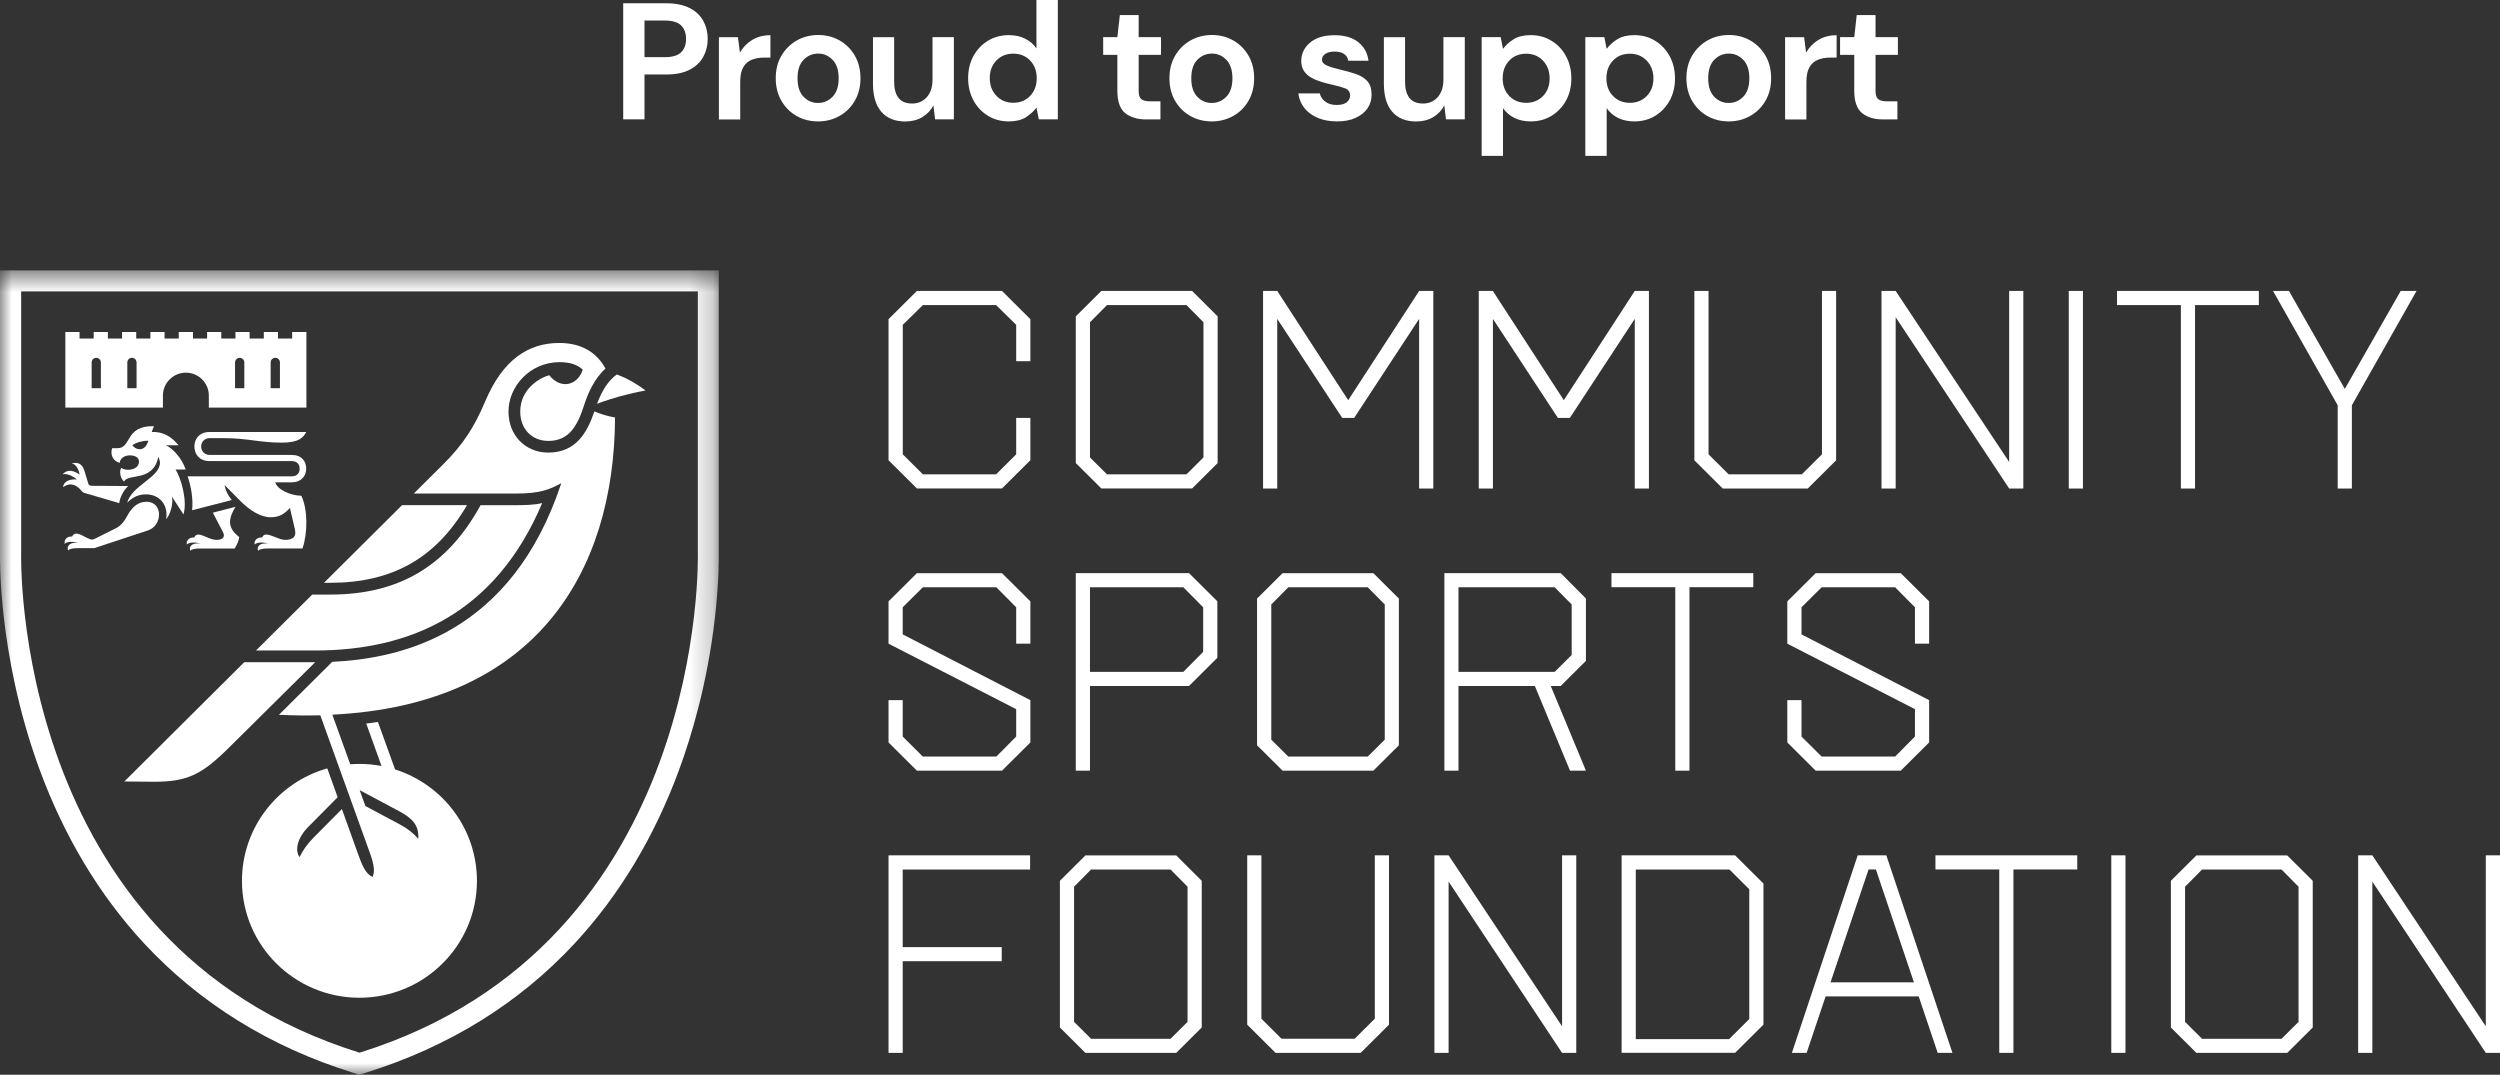 <svg width="107" height="46" viewBox="0 0 107 46" fill="none" xmlns="http://www.w3.org/2000/svg">
<rect x="0" y="0" width="107" height="46" fill="#333333" stroke="none"/>
<g clip-path="url(#clip0_93_2705)">
<path d="M44.088 36.608H38.029V45.064H38.636V41.139H42.874V40.536H38.636V37.215H44.088V36.611V36.608ZM45.364 43.977V37.698L46.456 36.611H50.342L51.434 37.698V43.977L50.342 45.064H46.456L45.364 43.977ZM50.099 44.46L50.827 43.736V37.951L50.099 37.215H46.698L45.97 37.951V43.736L46.698 44.46H50.099ZM58.235 45.064L59.449 43.856V36.608H58.842V43.6L57.981 44.457H54.849L53.988 43.6V36.608H53.381V43.856L54.595 45.064H58.238H58.235ZM61.393 36.608H62L66.857 43.927V36.608H67.464V45.064H66.857L62 37.733V45.064H61.393V36.608ZM69.405 36.608H74.262L75.476 37.816V43.854L74.262 45.061H69.405V36.605V36.608ZM74.008 44.472L74.869 43.615V38.06L74.02 37.215H70.012V44.475H74.008V44.472ZM83.565 45.064L80.735 36.608H79.51L76.692 45.064H77.323L78.136 42.647H82.12L82.934 45.064H83.565ZM79.972 37.212H80.288L81.916 42.043H78.347L79.975 37.212H79.972ZM86.175 45.064V37.212H88.907V36.608H82.837V37.212H85.568V45.064H86.175ZM90.97 45.064V36.608H90.363V45.064H90.97ZM92.914 43.977V37.698L94.007 36.611H97.893L98.985 37.698V43.977L97.893 45.064H94.007L92.914 43.977ZM97.65 44.46L98.378 43.736V37.951L97.65 37.215H94.249L93.521 37.951V43.736L94.249 44.46H97.65ZM100.929 36.608H101.536L106.393 43.927V36.608H107V45.064H106.393L101.536 37.733V45.064H100.929V36.608Z" fill="white"/>
<path d="M42.886 32.984L44.1 31.777V29.967L38.636 27.152V25.992L39.497 25.136H42.644L43.493 25.992V27.55H44.1V25.739L42.886 24.532H39.243L38.029 25.739V27.55L43.493 30.352V31.524L42.644 32.381H39.497L38.636 31.524V29.967H38.029V31.777L39.243 32.984H42.886ZM46.651 32.984V29.36H50.889L52.103 28.153V25.736L50.889 24.529H46.044V32.984H46.651ZM46.651 25.136H50.647L51.496 25.992V27.9L50.647 28.757H46.651V25.133V25.136ZM53.802 31.898V25.619L54.894 24.532H58.78L59.872 25.619V31.898L58.78 32.984H54.894L53.802 31.898ZM58.54 32.381L59.268 31.657V25.872L58.54 25.136H55.139L54.411 25.872V31.657L55.139 32.381H58.54ZM62.423 32.984V29.36H65.691L67.197 32.984H67.878L66.372 29.36H66.798L67.878 28.286V25.616L66.798 24.529H61.82V32.984H62.426H62.423ZM62.423 25.136H66.54L67.268 25.872V28.033L66.54 28.757H62.423V25.133V25.136ZM72.309 32.984V25.133H75.041V24.529H68.97V25.133H71.702V32.984H72.309ZM81.354 32.984L82.567 31.777V29.967L77.104 27.152V25.992L77.965 25.136H81.111L81.96 25.992V27.55H82.567V25.739L81.354 24.532H77.71L76.497 25.739V27.55L81.96 30.352V31.524L81.111 32.381H77.965L77.104 31.524V29.967H76.497V31.777L77.71 32.984H81.354Z" fill="white"/>
<path d="M38.029 19.698V13.66L39.243 12.453H42.886L44.1 13.66V15.459H43.493V13.902L42.632 13.057H39.5L38.639 13.902V19.445L39.5 20.302H42.632L43.493 19.445V17.888H44.1V19.698L42.886 20.905H39.243L38.029 19.698ZM46.044 19.819V13.54L47.136 12.453H51.023L52.115 13.54V19.819L51.023 20.905H47.136L46.044 19.819ZM50.78 20.302L51.508 19.578V13.793L50.78 13.057H47.379L46.651 13.793V19.578L47.379 20.302H50.78ZM54.059 12.453H54.666L57.703 17.128L60.739 12.453H61.346V20.908H60.739V13.648L57.957 17.888H57.448L54.666 13.648V20.908H54.059V12.453ZM63.288 12.453H63.894L66.931 17.128L69.968 12.453H70.574V20.908H69.968V13.648L67.189 17.888H66.679L63.897 13.648V20.908H63.291V12.453H63.288ZM77.373 20.908L78.586 19.701V12.453H77.98V19.445L77.118 20.302H73.987L73.126 19.445V12.453H72.519V19.701L73.733 20.908H77.376H77.373ZM80.528 12.453H81.135L85.992 19.772V12.453H86.598V20.908H85.992L81.135 13.578V20.908H80.528V12.453ZM89.15 20.908V12.453H88.543V20.908H89.15ZM93.947 20.908V13.057H96.679V12.453H90.609V13.057H93.341V20.908H93.947ZM102.75 12.453L100.358 16.645L97.967 12.453H97.286L100.053 17.346V20.908H100.66V17.346L103.427 12.453H102.747H102.75Z" fill="white"/>
<mask id="mask0_93_2705" style="mask-type:luminance" maskUnits="userSpaceOnUse" x="0" y="11" width="31" height="35">
<path d="M30.772 11.573H0V46H30.772V11.573Z" fill="white"/>
</mask>
<g mask="url(#mask0_93_2705)">
<path d="M30.769 11.573H4.41519e-05V23.678C-0.003 23.817 -0.018 24.874 0.169 26.475C0.349 28.018 0.758 30.394 1.693 32.934C2.753 35.811 4.253 38.307 6.153 40.362C8.539 42.935 11.552 44.805 15.112 45.914L15.382 46L15.651 45.914C19.212 44.805 22.228 42.935 24.61 40.362C26.51 38.31 28.014 35.811 29.07 32.934C29.585 31.533 30.272 29.272 30.595 26.475C30.781 24.874 30.766 23.817 30.763 23.678V11.573H30.769ZM29.867 12.471V23.687C29.867 23.687 30.328 40.398 15.388 45.055C0.444 40.398 0.906 23.687 0.906 23.687V12.471H29.867Z" fill="white"/>
</g>
<path d="M6.245 21.48C5.845 21.48 5.6 21.794 5.449 22.074C5.351 22.257 5.206 22.486 4.969 22.604L4.04 23.069C3.987 23.096 3.928 23.102 3.874 23.084C3.599 22.999 3.232 22.657 3.087 22.963C2.9 22.949 2.735 23.063 2.767 23.281C2.868 23.184 3.054 23.163 3.35 23.231H3.214C2.933 23.231 2.85 23.437 2.918 23.561C2.98 23.49 3.105 23.461 3.339 23.461H4.034L6.334 22.701C6.639 22.601 6.807 22.307 6.807 22.021C6.807 21.736 6.633 21.471 6.248 21.471L6.245 21.48Z" fill="white"/>
<path d="M5.665 19.053C5.848 18.93 6.109 18.862 6.351 18.859C6.189 19.404 5.771 19.23 5.665 19.053ZM7.103 19.056C7.263 19.056 7.642 19.056 7.642 19.056C7.328 18.68 6.985 18.471 6.493 18.488L6.588 18.241C5.327 18.212 5.65 19.183 5.025 19.183H4.797C4.715 19.463 4.827 19.731 5.123 19.81C5.141 19.598 5.351 19.489 5.552 19.489C5.78 19.489 5.949 19.58 5.949 19.763C5.949 19.987 5.718 20.107 5.484 20.107C5.378 20.107 5.271 20.081 5.185 20.025C5.093 20.196 5.162 20.49 5.312 20.611C5.472 20.246 6.561 20.646 6.775 19.551C6.819 19.636 6.846 19.728 6.846 19.81C6.846 20.431 5.629 20.788 5.446 21.515C5.674 21.276 5.94 21.158 6.242 21.158C6.816 21.158 7.21 21.591 7.112 22.221C7.31 21.994 7.429 21.497 7.352 21.244L7.852 22.018C8.027 21.45 7.76 20.484 7.515 20.096H7.947C7.793 19.628 7.405 19.195 7.1 19.056H7.103Z" fill="white"/>
<path d="M11.777 20.643H12.49C12.884 20.643 13.106 20.381 13.106 20.057C13.106 19.734 12.902 19.472 12.49 19.472H8.977C8.758 19.472 8.61 19.31 8.61 19.11C8.61 18.909 8.758 18.753 8.977 18.753H9.569C10.596 18.753 11.117 18.945 12.055 18.945C12.816 18.945 12.976 18.718 13.109 18.491H8.959C8.548 18.491 8.32 18.768 8.32 19.11C8.32 19.451 8.548 19.734 8.959 19.734H12.484C12.718 19.734 12.825 19.878 12.825 20.06C12.825 20.243 12.718 20.387 12.484 20.387H8.03C8.181 20.814 8.275 21.379 8.222 21.838L9.918 21.403C9.738 21.17 9.643 20.973 9.616 20.764L10.318 21.471C10.652 21.809 11.14 22.139 11.579 22.139C11.978 22.139 12.179 21.983 12.41 21.741L12.623 22.663C12.691 22.957 12.555 23.107 12.2 23.107C11.951 23.107 11.62 22.878 11.392 22.878C11.321 22.878 11.259 22.91 11.217 23.004C11.016 22.993 10.862 23.119 10.901 23.305C11.001 23.213 11.188 23.193 11.484 23.258H11.348C11.066 23.258 10.984 23.452 11.052 23.57C11.126 23.49 11.294 23.475 11.472 23.475H12.946C13.174 22.816 13.177 21.797 12.896 21.217C12.449 21.217 11.851 20.95 11.783 20.64L11.777 20.643Z" fill="white"/>
<path d="M10.081 21.691L9.11 21.942L9.542 22.772C9.658 22.99 9.518 23.108 9.27 23.108C8.998 23.108 8.69 22.878 8.488 22.878C8.417 22.878 8.355 22.91 8.314 23.004C8.113 22.993 7.959 23.119 7.997 23.305C8.098 23.213 8.284 23.193 8.58 23.258H8.444C8.163 23.258 8.08 23.452 8.148 23.57C8.222 23.49 8.394 23.476 8.568 23.476H10.042C10.137 23.328 10.217 23.163 10.238 22.984C9.711 22.583 9.776 22.195 10.078 21.691H10.081Z" fill="white"/>
<path d="M3.605 20.122L3.777 20.693C3.789 20.734 3.821 20.77 3.863 20.782C3.883 20.787 3.91 20.793 3.943 20.793L5.485 20.802C5.286 20.994 5.141 21.267 5.103 21.535L3.602 21.094C3.564 21.082 3.531 21.061 3.507 21.029C3.084 20.49 2.702 20.855 2.702 20.855C2.702 20.681 2.88 20.487 3.294 20.52C3.093 20.358 2.847 20.252 2.676 20.302C2.827 20.151 3.019 20.046 3.41 20.313C3.312 19.819 3.061 19.842 3.061 19.842C3.061 19.842 3.466 19.675 3.602 20.128L3.605 20.122Z" fill="white"/>
<path d="M11.984 16.616H11.584V15.512C11.584 15.403 11.673 15.314 11.783 15.314C11.892 15.314 11.981 15.403 11.981 15.512V16.616H11.984ZM10.46 16.616H10.06V15.512C10.06 15.403 10.149 15.314 10.258 15.314C10.368 15.314 10.457 15.403 10.457 15.512V16.616H10.46ZM5.848 16.616H5.449V15.512C5.449 15.403 5.538 15.314 5.647 15.314C5.757 15.314 5.845 15.403 5.845 15.512V16.616H5.848ZM4.321 16.616H3.922V15.512C3.922 15.403 4.01 15.314 4.12 15.314C4.229 15.314 4.318 15.403 4.318 15.512V16.616H4.321ZM12.505 14.21V14.49H11.898V14.21H11.291V14.49H10.684V14.21H10.078V14.49H9.471V14.21H8.864V14.49H8.258V14.21H7.651V14.49H7.044V14.21H6.437V14.49H5.831V14.21H5.224V14.49H4.617V14.21H4.01V14.49H3.404V14.21H2.797V17.446H6.973V16.928C6.973 16.389 7.414 15.95 7.956 15.95C8.497 15.95 8.938 16.389 8.938 16.928V17.446H13.114V14.21H12.508H12.505Z" fill="white"/>
<path d="M27.629 16.713C27.354 16.504 26.927 16.222 26.398 16.027C26.043 16.286 25.773 16.693 25.554 17.282C26.173 17.046 26.93 16.837 27.629 16.713Z" fill="white"/>
<path d="M19.99 21.621H17.208L13.866 24.944H14.136C16.793 24.944 18.664 23.887 19.987 21.621H19.99Z" fill="white"/>
<path d="M23.204 21.532C22.864 21.612 22.476 21.623 21.982 21.623H20.567C19.141 24.232 17.06 25.448 14.139 25.448H13.363L10.957 27.841H13.488C17.551 27.841 21.207 26.257 23.204 21.535V21.532Z" fill="white"/>
<path d="M10.454 28.342L5.322 33.447L6.6 33.459C8.036 33.459 8.649 33.141 9.806 31.992L13.491 28.342H10.457H10.454Z" fill="white"/>
<path d="M17.086 34.721C17.658 35.028 17.939 35.325 17.903 35.902C17.684 35.649 17.421 35.449 17.137 35.298L15.639 34.498L15.393 33.818L17.086 34.721ZM23.471 19.371C22.482 19.371 21.763 18.633 21.763 17.617C21.763 16.525 22.698 15.5 23.95 15.5C24.412 15.5 24.72 15.615 24.942 15.821C24.72 16.513 23.985 16.672 23.509 16.059C23.092 16.171 22.266 16.651 22.266 17.617C22.266 18.356 22.76 18.871 23.471 18.871C24.329 18.871 24.702 18.267 24.992 17.364C25.152 16.866 25.412 16.233 25.915 15.774C25.451 14.923 24.666 14.679 23.938 14.679C22.621 14.679 21.529 15.382 20.774 17.163C20.298 18.291 19.812 19.033 18.984 19.857L17.711 21.123H22.121C23.074 21.123 23.518 20.961 24.024 20.679C21.905 27.091 17.226 28.183 14.218 28.327L11.939 30.594C12.546 30.623 13.144 30.629 13.709 30.615L15.82 36.473C16.03 37.05 16.044 37.318 15.944 37.533C15.74 37.433 15.58 37.265 15.364 36.659L14.633 34.627L13.425 35.846C13.132 36.141 12.937 36.435 12.824 36.685C12.594 36.376 12.756 35.831 13.18 35.404L14.452 34.121L14.008 32.887C11.901 33.482 10.356 35.413 10.356 37.701C10.356 40.465 12.608 42.703 15.384 42.703C18.161 42.703 20.413 40.462 20.413 37.701C20.413 35.466 18.942 33.576 16.909 32.931L16.175 30.9C16.009 30.927 15.843 30.947 15.675 30.968L16.329 32.784C16.021 32.725 15.704 32.696 15.382 32.696C15.248 32.696 15.118 32.702 14.991 32.711L14.224 30.588C22.899 30.161 26.291 24.538 26.324 17.87C26.022 17.814 25.732 17.732 25.439 17.608C25.14 18.494 24.663 19.371 23.465 19.371H23.471Z" fill="white"/>
<path d="M27.584 5.111V3.188H28.52C28.928 3.188 29.263 3.118 29.526 2.979C29.787 2.841 29.982 2.655 30.103 2.426C30.227 2.196 30.29 1.943 30.29 1.669C30.29 1.381 30.224 1.122 30.097 0.889C29.97 0.657 29.775 0.474 29.511 0.342C29.251 0.209 28.919 0.141 28.52 0.141H26.673V5.108H27.587L27.584 5.111ZM27.584 0.88H28.463C28.783 0.88 29.011 0.951 29.153 1.089C29.292 1.228 29.363 1.422 29.363 1.666C29.363 1.911 29.292 2.099 29.153 2.237C29.014 2.376 28.783 2.446 28.463 2.446H27.584V0.88ZM31.681 5.111V3.506C31.681 3.235 31.725 3.026 31.814 2.873C31.903 2.723 32.024 2.614 32.181 2.555C32.338 2.494 32.515 2.464 32.717 2.464H32.974V1.507C32.675 1.507 32.415 1.575 32.193 1.71C31.971 1.846 31.796 2.025 31.669 2.252L31.583 1.593H30.769V5.114H31.684L31.681 5.111ZM35.934 4.961C36.209 4.805 36.428 4.587 36.588 4.31C36.748 4.033 36.828 3.712 36.828 3.347C36.828 2.982 36.748 2.661 36.588 2.385C36.428 2.108 36.212 1.89 35.94 1.734C35.667 1.578 35.36 1.498 35.022 1.498C34.685 1.498 34.371 1.578 34.099 1.734C33.824 1.89 33.608 2.108 33.445 2.385C33.282 2.661 33.202 2.982 33.202 3.347C33.202 3.712 33.282 4.033 33.442 4.31C33.602 4.587 33.818 4.805 34.09 4.961C34.362 5.117 34.67 5.196 35.013 5.196C35.357 5.196 35.659 5.117 35.934 4.961ZM34.395 4.142C34.22 3.966 34.134 3.701 34.134 3.35C34.134 3 34.22 2.735 34.395 2.558C34.569 2.382 34.777 2.293 35.019 2.293C35.262 2.293 35.457 2.382 35.632 2.558C35.807 2.735 35.895 3 35.895 3.35C35.895 3.701 35.807 3.966 35.632 4.142C35.454 4.319 35.25 4.407 35.01 4.407C34.771 4.407 34.566 4.319 34.395 4.142ZM39.477 5.011C39.684 4.887 39.841 4.722 39.95 4.513L40.021 5.108H40.826V1.59H39.912V3.406C39.912 3.727 39.829 3.977 39.666 4.16C39.503 4.339 39.293 4.431 39.041 4.431C38.775 4.431 38.58 4.351 38.456 4.189C38.331 4.027 38.269 3.798 38.269 3.495V1.593H37.363V3.58C37.363 4.11 37.485 4.513 37.724 4.787C37.964 5.061 38.305 5.199 38.748 5.199C39.024 5.199 39.267 5.137 39.474 5.014L39.477 5.011ZM43.907 5.017C44.094 4.899 44.248 4.76 44.36 4.604L44.461 5.108H45.275V0H44.36V2.073C44.236 1.893 44.076 1.755 43.875 1.655C43.673 1.554 43.443 1.504 43.176 1.504C42.845 1.504 42.546 1.584 42.285 1.743C42.025 1.902 41.818 2.12 41.664 2.396C41.513 2.673 41.436 2.988 41.436 3.344C41.436 3.701 41.513 4.016 41.664 4.295C41.815 4.575 42.022 4.796 42.285 4.955C42.546 5.117 42.845 5.196 43.176 5.196C43.475 5.196 43.721 5.137 43.907 5.02V5.017ZM42.647 4.101C42.457 3.901 42.362 3.651 42.362 3.341C42.362 3.032 42.457 2.782 42.647 2.588C42.836 2.393 43.076 2.296 43.366 2.296C43.656 2.296 43.901 2.393 44.091 2.591C44.277 2.788 44.372 3.038 44.372 3.347C44.372 3.656 44.277 3.907 44.091 4.104C43.904 4.301 43.662 4.398 43.366 4.398C43.07 4.398 42.836 4.298 42.647 4.101ZM49.667 5.111V4.337H49.226C49.045 4.337 48.918 4.304 48.844 4.239C48.77 4.175 48.735 4.06 48.735 3.889V2.349H49.691V1.59H48.735V0.645H47.93L47.823 1.59H47.216V2.349H47.823V3.883C47.823 4.342 47.935 4.66 48.157 4.84C48.382 5.02 48.678 5.111 49.048 5.111H49.67H49.667ZM52.786 4.961C53.062 4.805 53.281 4.587 53.438 4.31C53.597 4.033 53.677 3.712 53.677 3.347C53.677 2.982 53.597 2.661 53.438 2.385C53.278 2.108 53.062 1.89 52.789 1.734C52.514 1.578 52.209 1.498 51.872 1.498C51.535 1.498 51.221 1.578 50.949 1.734C50.676 1.89 50.457 2.108 50.294 2.385C50.132 2.661 50.052 2.982 50.052 3.347C50.052 3.712 50.132 4.033 50.291 4.31C50.451 4.587 50.667 4.805 50.94 4.961C51.212 5.117 51.523 5.196 51.863 5.196C52.203 5.196 52.508 5.117 52.783 4.961H52.786ZM51.247 4.142C51.073 3.966 50.987 3.701 50.987 3.35C50.987 3 51.073 2.735 51.247 2.558C51.422 2.382 51.629 2.293 51.872 2.293C52.115 2.293 52.31 2.382 52.485 2.558C52.659 2.735 52.748 3 52.748 3.35C52.748 3.701 52.659 3.966 52.485 4.142C52.31 4.319 52.103 4.407 51.863 4.407C51.623 4.407 51.419 4.319 51.247 4.142ZM58.016 5.046C58.238 4.946 58.41 4.811 58.531 4.634C58.65 4.46 58.706 4.263 58.703 4.045C58.703 3.795 58.641 3.601 58.517 3.468C58.392 3.333 58.227 3.233 58.019 3.162C57.812 3.094 57.584 3.029 57.339 2.973C57.111 2.92 56.927 2.865 56.788 2.803C56.649 2.741 56.581 2.658 56.581 2.555C56.581 2.452 56.628 2.373 56.72 2.308C56.812 2.243 56.945 2.208 57.117 2.208C57.46 2.208 57.655 2.338 57.709 2.6H58.573C58.525 2.258 58.377 1.993 58.126 1.799C57.877 1.604 57.543 1.507 57.123 1.507C56.67 1.507 56.32 1.613 56.069 1.825C55.82 2.037 55.693 2.302 55.693 2.614C55.693 2.785 55.734 2.926 55.814 3.044C55.894 3.159 56.001 3.256 56.131 3.327C56.261 3.4 56.406 3.459 56.563 3.506C56.72 3.553 56.874 3.595 57.028 3.627C57.265 3.68 57.451 3.733 57.584 3.786C57.717 3.842 57.785 3.942 57.785 4.095C57.785 4.198 57.738 4.292 57.646 4.372C57.555 4.451 57.407 4.493 57.208 4.493C57.01 4.493 56.844 4.445 56.72 4.348C56.593 4.251 56.516 4.133 56.489 3.998H55.569C55.598 4.233 55.684 4.442 55.826 4.622C55.968 4.802 56.158 4.943 56.397 5.043C56.634 5.146 56.912 5.196 57.226 5.196C57.54 5.196 57.794 5.146 58.019 5.046H58.016ZM61.343 5.011C61.55 4.887 61.707 4.722 61.817 4.513L61.888 5.108H62.693V1.59H61.778V3.406C61.778 3.727 61.695 3.977 61.532 4.16C61.37 4.339 61.16 4.431 60.908 4.431C60.642 4.431 60.446 4.351 60.322 4.189C60.198 4.027 60.136 3.798 60.136 3.495V1.593H59.23V3.58C59.23 4.11 59.351 4.513 59.591 4.787C59.831 5.061 60.171 5.199 60.615 5.199C60.89 5.199 61.133 5.137 61.34 5.014L61.343 5.011ZM64.329 6.671V4.628C64.454 4.808 64.614 4.946 64.815 5.046C65.013 5.146 65.247 5.196 65.513 5.196C65.845 5.196 66.144 5.117 66.404 4.958C66.665 4.799 66.872 4.581 67.026 4.304C67.177 4.027 67.254 3.712 67.254 3.356C67.254 3 67.177 2.685 67.026 2.405C66.875 2.126 66.668 1.905 66.404 1.746C66.144 1.584 65.845 1.504 65.513 1.504C65.214 1.504 64.969 1.563 64.782 1.681C64.593 1.799 64.442 1.937 64.329 2.093L64.229 1.59H63.415V6.671H64.329ZM64.596 4.107C64.406 3.91 64.315 3.659 64.315 3.35C64.315 3.041 64.409 2.791 64.596 2.594C64.782 2.396 65.025 2.299 65.321 2.299C65.617 2.299 65.851 2.399 66.04 2.597C66.23 2.797 66.324 3.047 66.324 3.356C66.324 3.665 66.23 3.916 66.04 4.11C65.851 4.304 65.611 4.401 65.321 4.401C65.031 4.401 64.785 4.304 64.596 4.107ZM68.766 6.671V4.628C68.89 4.808 69.05 4.946 69.251 5.046C69.453 5.146 69.684 5.196 69.95 5.196C70.281 5.196 70.58 5.117 70.841 4.958C71.101 4.799 71.308 4.581 71.462 4.304C71.613 4.027 71.69 3.712 71.69 3.356C71.69 3 71.613 2.685 71.462 2.405C71.308 2.126 71.104 1.905 70.841 1.746C70.58 1.584 70.281 1.504 69.95 1.504C69.651 1.504 69.405 1.563 69.219 1.681C69.029 1.799 68.879 1.937 68.766 2.093L68.665 1.59H67.852V6.671H68.766ZM69.035 4.107C68.846 3.91 68.754 3.659 68.754 3.35C68.754 3.041 68.849 2.791 69.035 2.594C69.222 2.396 69.465 2.299 69.76 2.299C70.056 2.299 70.29 2.399 70.48 2.597C70.669 2.797 70.767 3.047 70.767 3.356C70.767 3.665 70.672 3.916 70.48 4.11C70.29 4.304 70.051 4.401 69.76 4.401C69.471 4.401 69.225 4.304 69.035 4.107ZM74.91 4.961C75.186 4.805 75.405 4.587 75.565 4.31C75.724 4.033 75.804 3.712 75.804 3.347C75.804 2.982 75.724 2.661 75.565 2.385C75.405 2.108 75.189 1.89 74.916 1.734C74.644 1.578 74.336 1.498 73.999 1.498C73.662 1.498 73.348 1.578 73.075 1.734C72.803 1.89 72.584 2.108 72.421 2.385C72.258 2.661 72.179 2.982 72.179 3.347C72.179 3.712 72.258 4.033 72.418 4.31C72.578 4.587 72.794 4.805 73.067 4.961C73.339 5.117 73.647 5.196 73.99 5.196C74.333 5.196 74.635 5.117 74.91 4.961ZM73.371 4.142C73.197 3.966 73.111 3.701 73.111 3.35C73.111 3 73.197 2.735 73.371 2.558C73.546 2.382 73.753 2.293 73.996 2.293C74.239 2.293 74.434 2.382 74.609 2.558C74.783 2.735 74.872 3 74.872 3.35C74.872 3.701 74.783 3.966 74.609 4.142C74.434 4.319 74.227 4.407 73.987 4.407C73.747 4.407 73.543 4.319 73.368 4.142H73.371ZM77.314 5.111V3.506C77.314 3.235 77.358 3.026 77.447 2.873C77.536 2.723 77.657 2.614 77.814 2.555C77.971 2.494 78.148 2.464 78.35 2.464H78.607V1.507C78.308 1.507 78.048 1.575 77.826 1.71C77.604 1.846 77.429 2.025 77.302 2.252L77.216 1.593H76.402V5.114H77.317L77.314 5.111ZM81.209 5.111V4.337H80.765C80.584 4.337 80.457 4.304 80.383 4.239C80.309 4.175 80.273 4.06 80.273 3.889V2.349H81.23V1.59H80.273V0.645H79.468L79.362 1.59H78.755V2.349H79.362V3.883C79.362 4.342 79.474 4.66 79.696 4.84C79.921 5.02 80.217 5.111 80.587 5.111H81.209Z" fill="white"/>
</g>
<defs>
<clipPath id="clip0_93_2705">
<rect width="107" height="46" fill="white"/>
</clipPath>
</defs>
</svg>
